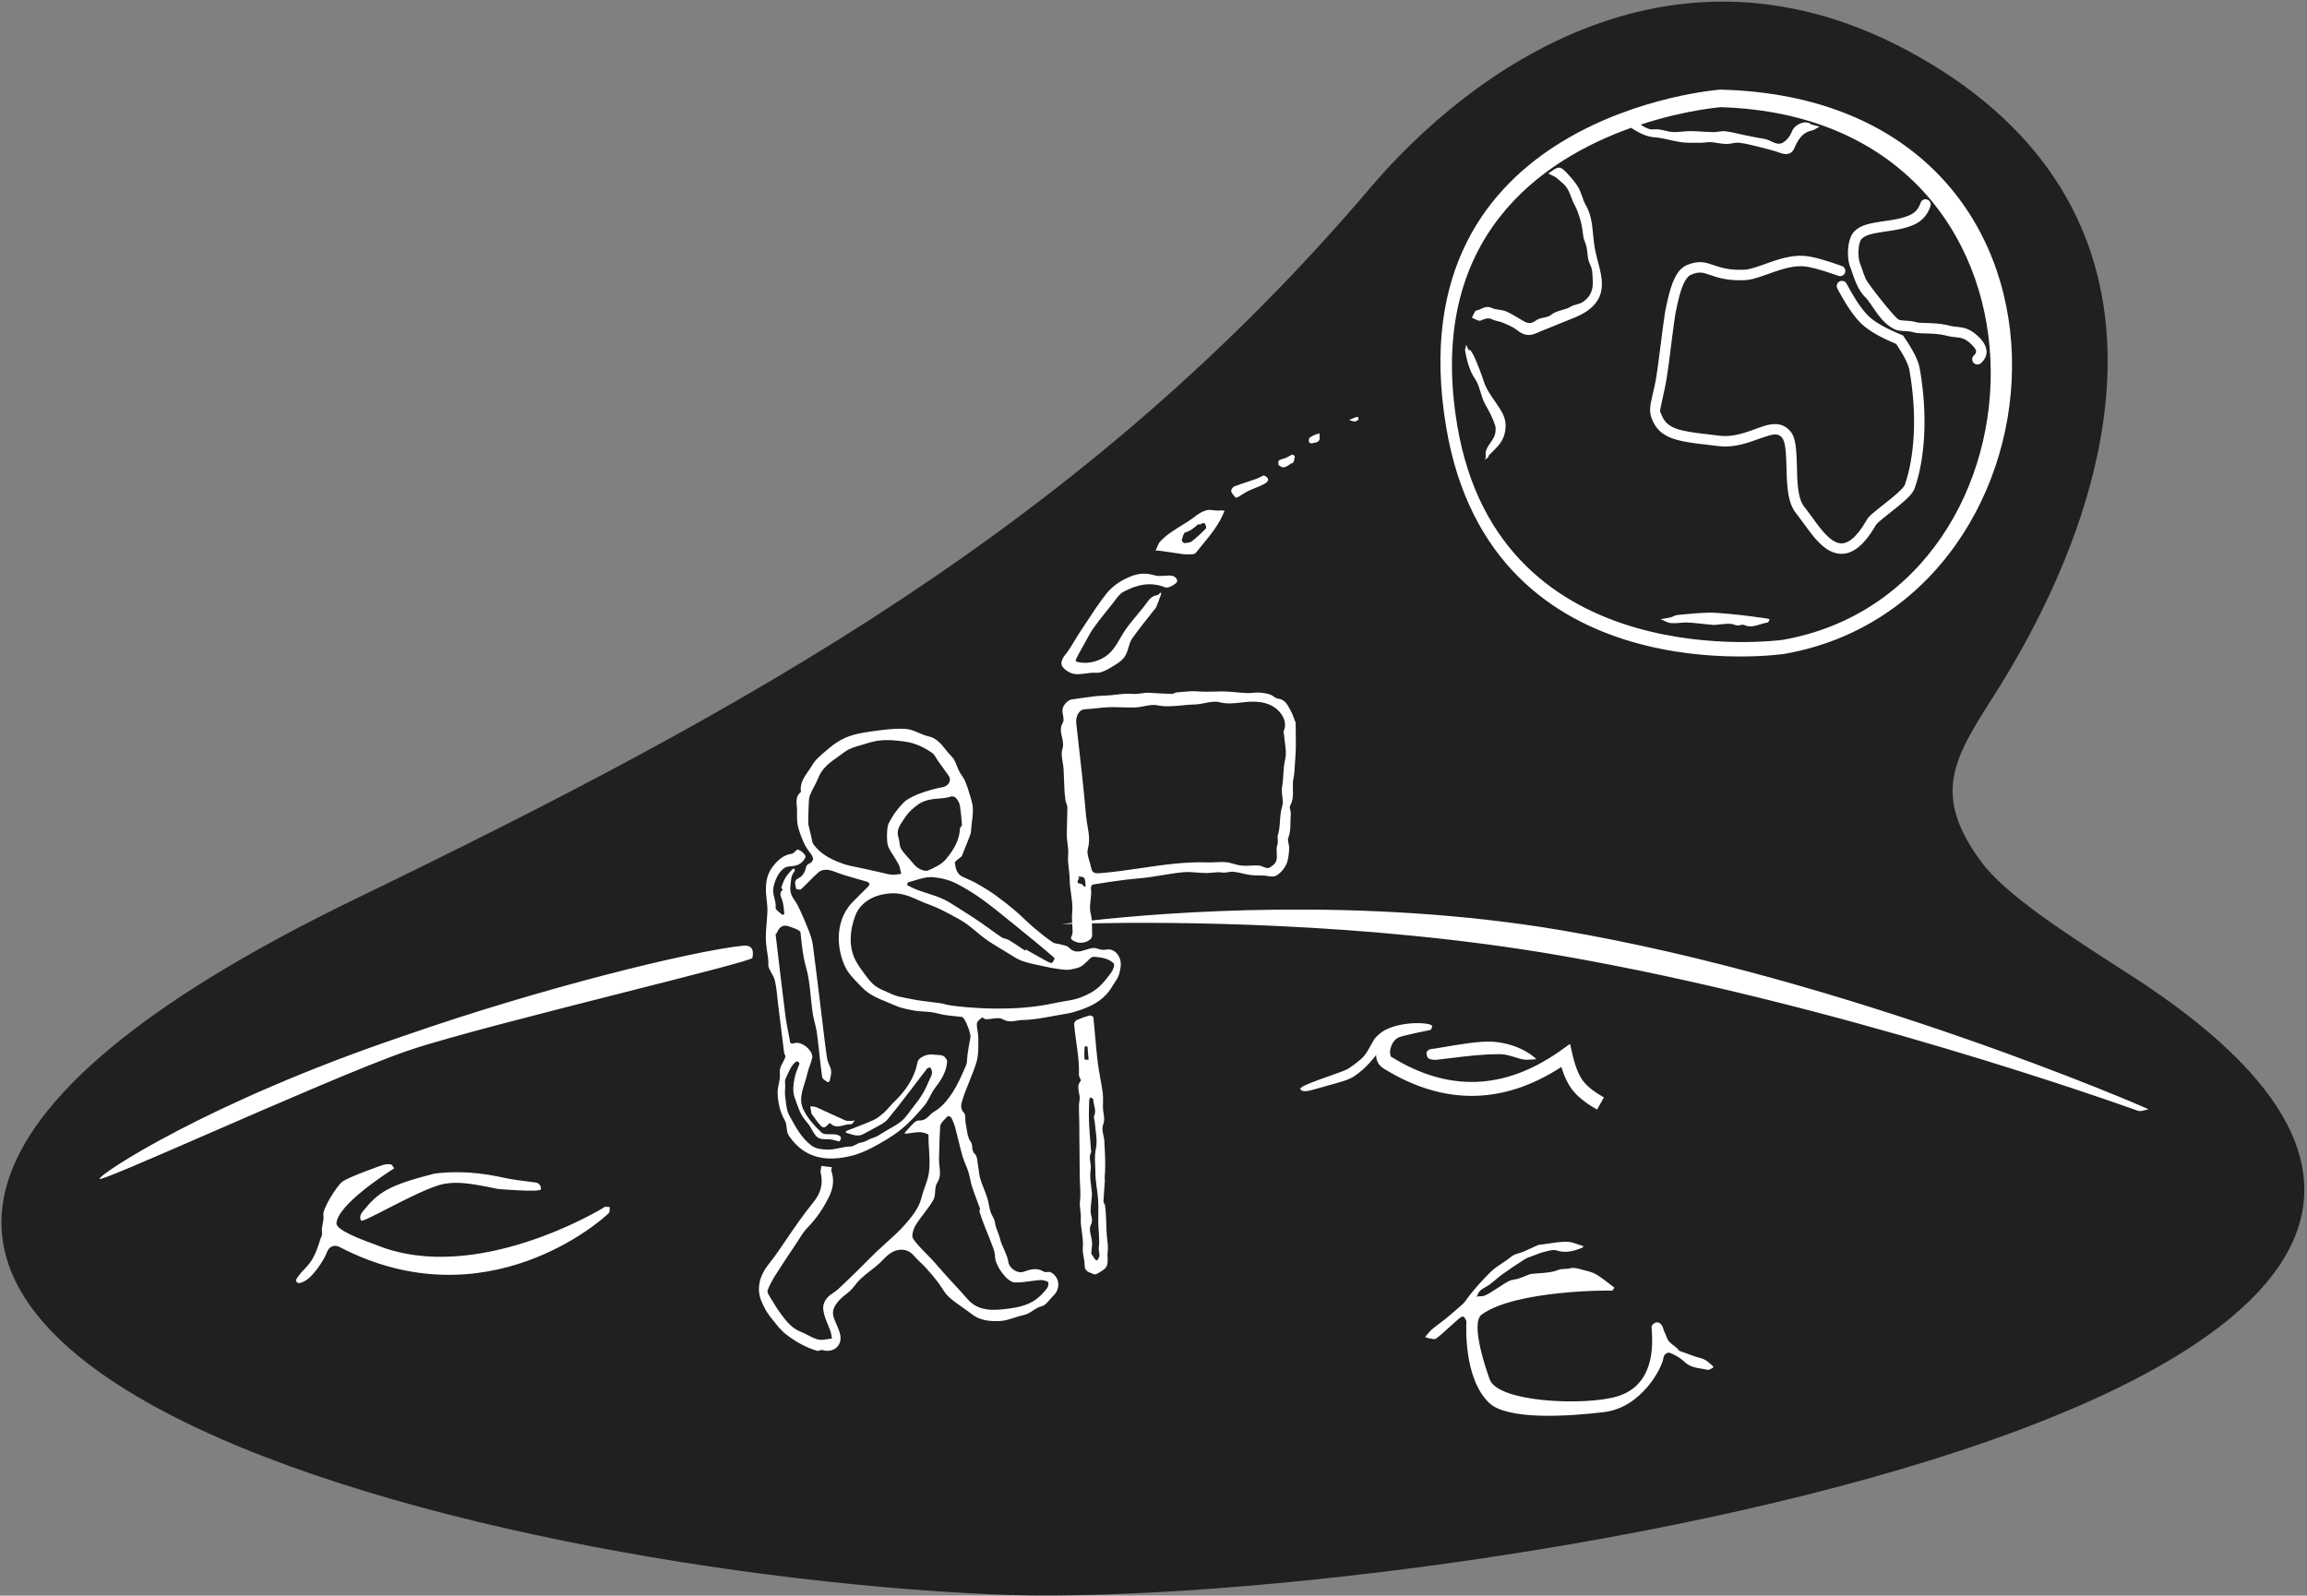 <?xml version="1.0" encoding="UTF-8"?> <svg xmlns="http://www.w3.org/2000/svg" width="662" height="458" viewBox="0 0 662 458" fill="none"><rect x="0" y="0" width="662" height="458" fill="#808080" stroke="none"/> <path d="M554.047 18.305C481.337 -25.685 420.67 21.591 393.348 53.742C310.483 151.25 213.379 203.99 101.987 258.015C-149.013 379.759 124.625 450.356 284.511 457.627C403.824 463.053 799.623 400.857 611.193 279.796H611.192C592.609 267.857 575.426 256.817 568.367 247.169C554.237 227.855 560.806 217.53 571.933 200.041C610.915 138.769 626.54 62.161 554.047 18.305Z" fill="#202020"></path> <path fill-rule="evenodd" clip-rule="evenodd" d="M310.25 294.192L313.077 294.029L317.101 361.131L315.41 363.895L312.074 362.161L310.25 294.192Z" fill="#202020"></path> <path d="M511.321 183.249C554.218 177.982 584.723 138.938 579.456 96.041C574.188 53.144 535.144 22.639 492.247 27.907C449.35 33.174 418.845 72.218 424.113 115.115C429.38 158.012 468.424 188.517 511.321 183.249Z" fill="#202020"></path> <path fill-rule="evenodd" clip-rule="evenodd" d="M307.75 206.231C307.75 206.231 307.03 201.796 312.309 200.881C317.583 199.967 361.544 199.626 361.544 199.626C361.544 199.626 371.037 199.824 370.784 210.495C370.526 221.167 367.861 246.014 367.861 246.014C367.861 246.014 369.03 250.064 362.122 249.799C355.214 249.534 334.463 246.775 313.458 252.723C313.458 252.723 309.973 253.572 311.922 268.596L309.939 268.477C309.939 268.477 305.725 210.762 307.75 206.231Z" fill="#202020"></path> <path fill-rule="evenodd" clip-rule="evenodd" d="M335.211 166.858C335.575 166.359 335.211 166.858 335.211 166.858C333.734 168.89 332.488 170.69 331.699 171.975C327.938 178.116 322.629 184.15 320.72 188.5C320.72 188.5 310.662 194.663 305.774 190.139C305.774 190.139 313.986 176.102 321.045 169.415C321.045 169.415 328.13 164.776 335.211 166.858ZM342.432 157.283L334.273 155.962C334.273 155.962 341.651 150.003 345.847 147.574L349.637 148.118C349.637 148.118 346.301 152.288 342.432 157.283C342.336 157.415 342.432 157.283 342.432 157.283Z" fill="#202020"></path> <path fill-rule="evenodd" clip-rule="evenodd" d="M237.85 386.864C237.85 386.864 223.615 385.493 218.371 370.052C218.371 370.052 220.336 365.17 228.939 353.37C228.939 353.37 240.471 343.794 236.845 331.306C236.845 331.306 222.753 329.443 224.773 308.132L227.032 302.455C227.032 302.455 220.979 279.813 222.035 265.837C222.035 265.837 217.373 248.748 227.743 246.207C227.743 246.207 232.091 245.015 232.367 243.221C232.367 243.221 223.681 226.064 241.588 215.03C259.492 204.002 276.094 217.177 277.46 233.224C277.46 233.224 277.159 244.359 271.065 250.073C271.065 250.073 286.549 257.302 296.007 268.145C296.007 268.145 306.096 276.328 309.839 274.28C309.839 274.28 321.804 272.544 320.685 276.939C319.568 281.328 319.156 287.475 301.7 290.543C301.7 290.543 284.449 290.452 280.006 290.872L276.759 290.166C276.759 290.166 281.589 297.824 278.372 306.087C275.154 314.345 272.452 317.399 273.085 318.848L287.619 360.89C287.619 360.89 287.849 368.263 295.854 365.983C303.858 363.7 302.305 368.948 300.825 370.343C299.346 371.742 287.31 384.893 274.222 371.612C261.134 358.326 259.104 355.515 259.104 355.515L238.475 374.088C238.475 374.088 236.93 376.007 238.695 379.818C238.695 379.818 241.856 385.392 237.85 386.864Z" fill="#202020"></path> <path fill-rule="evenodd" clip-rule="evenodd" d="M414.987 122.621C399.867 32.742 493.43 25.718 493.633 25.723C606.715 28.515 597.58 172.658 512.055 187.685C511.996 187.695 428.035 200.179 414.987 122.621ZM418.165 122.122C409.058 67.986 442.737 45.704 468.075 36.689C468.175 36.771 468.302 36.856 468.448 36.946C470.414 38.151 472.349 39.245 474.813 39.413C476.259 39.511 477.686 39.837 479.114 40.164C480.216 40.416 481.319 40.668 482.432 40.816C483.905 41.012 485.41 40.995 486.911 40.979C487.344 40.974 487.777 40.969 488.209 40.969C488.607 40.97 489.007 40.923 489.407 40.877C489.91 40.818 490.412 40.759 490.91 40.795C491.567 40.842 492.221 40.945 492.875 41.048C493.685 41.176 494.494 41.303 495.306 41.324C495.883 41.338 496.468 41.237 497.05 41.136C497.746 41.016 498.439 40.896 499.112 40.976C500.88 41.186 502.626 41.628 504.365 42.069C504.611 42.131 504.856 42.193 505.102 42.255L505.493 42.353C507.335 42.815 509.188 43.279 510.966 43.932C512.673 44.56 514.152 44.214 514.83 42.668C515.862 40.315 516.979 38.103 519.846 37.48C520.401 37.36 520.918 37.053 521.434 36.748C521.669 36.608 521.904 36.469 522.142 36.348L521.834 36.268C521.08 36.074 520.326 35.879 519.575 35.676C519.561 35.673 519.559 35.637 519.557 35.597C519.555 35.552 519.552 35.502 519.531 35.491C517.647 34.44 514.907 35.826 514.166 37.805C513.711 39.023 512.7 40.3 511.587 40.943C510.448 41.599 509.359 41.092 508.208 40.556C507.732 40.334 507.246 40.108 506.742 39.957C504.617 39.596 502.694 39.217 500.778 38.822C500.175 38.697 499.575 38.559 498.975 38.421C497.696 38.127 496.418 37.833 495.121 37.676C494.472 37.597 493.805 37.69 493.136 37.783C492.614 37.856 492.09 37.93 491.57 37.922C490.546 37.906 489.522 37.843 488.498 37.78C487.362 37.71 486.225 37.641 485.089 37.635C484.336 37.631 483.574 37.703 482.814 37.775C481.58 37.892 480.351 38.009 479.176 37.797C478.746 37.72 478.327 37.621 477.909 37.523C476.815 37.265 475.732 37.011 474.505 37.143C473.419 37.261 472.063 36.67 471.128 35.986C471.008 35.898 470.893 35.824 470.783 35.764C483.656 31.547 493.755 30.76 493.819 30.762C596.148 33.978 591.812 169.557 511.561 183.657C511.505 183.667 430.407 194.897 418.165 122.122ZM219.27 375.158L219.385 375.395C220.094 376.858 221.156 378.151 222.25 379.482C222.677 380.002 223.108 380.527 223.525 381.07C223.779 381.313 224.012 381.553 224.237 381.785L224.238 381.786L224.24 381.788L224.242 381.79L224.243 381.791V381.792H224.244C224.651 382.213 225.032 382.606 225.462 382.933C228.203 385.019 231.133 386.781 234.476 387.722C234.7 387.786 234.968 387.699 235.234 387.613C235.502 387.526 235.77 387.44 235.991 387.506C239 388.417 241.635 386.451 241.134 383.319C240.962 382.242 240.507 381.214 240.05 380.18C239.731 379.459 239.411 378.735 239.185 377.992C238.951 377.22 238.967 376.193 239.291 375.469C240.14 373.572 241.699 372.288 243.354 371.022C244.135 370.425 244.765 369.636 245.397 368.843H245.398V368.842L245.399 368.841C245.891 368.224 246.385 367.605 246.953 367.073C247.856 366.231 248.832 365.468 249.808 364.705C250.522 364.147 251.236 363.589 251.922 362.999C252.394 362.591 252.83 362.149 253.265 361.707C254.29 360.666 255.314 359.626 256.807 359.051C258.696 358.327 260.808 358.693 262.191 360.366C262.784 361.083 263.462 361.727 264.142 362.372C264.657 362.861 265.172 363.351 265.651 363.873C266.812 365.136 267.921 366.454 268.972 367.81C269.394 368.353 269.775 368.936 270.156 369.519C270.816 370.529 271.474 371.537 272.338 372.324C273.516 373.396 274.832 374.315 276.149 375.235C277.044 375.86 277.94 376.486 278.794 377.16C281.199 379.058 284.027 379.286 286.847 379.182C288.294 379.124 289.71 378.665 291.092 378.216C291.959 377.935 292.813 377.658 293.654 377.487C294.765 377.262 295.604 376.71 296.428 376.167C297.196 375.662 297.95 375.165 298.899 374.95C299.786 374.749 300.523 373.885 301.26 373.022C301.59 372.636 301.919 372.25 302.262 371.923C304.426 369.86 304.101 366.565 301.514 365.186C301.25 365.046 300.888 365.077 300.53 365.108C300.158 365.14 299.788 365.172 299.535 365.012C297.519 363.737 295.606 364.377 293.654 365.058C291.927 365.658 289.529 363.96 289.332 362.154C289.253 361.418 288.965 360.7 288.682 359.993L288.681 359.991C288.608 359.809 288.536 359.627 288.467 359.446C288.297 358.997 288.099 358.556 287.901 358.115C287.546 357.324 287.192 356.536 287.006 355.71C286.844 354.985 286.578 354.299 286.313 353.613C285.964 352.713 285.615 351.812 285.498 350.821C285.428 350.227 285.126 349.666 284.821 349.1C284.597 348.685 284.371 348.266 284.235 347.828C284.038 347.196 283.911 346.544 283.783 345.892C283.65 345.214 283.517 344.536 283.307 343.881C283.024 342.998 282.687 342.132 282.351 341.266H282.35V341.265V341.264L282.349 341.263V341.262V341.261H282.348V341.26V341.259C281.967 340.28 281.587 339.303 281.285 338.301C281.061 337.557 280.964 336.777 280.868 335.994C280.805 335.486 280.742 334.977 280.644 334.477C280.587 334.183 280.546 333.862 280.505 333.538C280.39 332.625 280.271 331.685 279.749 331.223C279.108 330.657 279.05 329.993 278.992 329.316C278.943 328.753 278.894 328.18 278.506 327.648C277.763 326.629 277.554 325.213 277.346 323.808L277.345 323.807C277.268 323.282 277.19 322.758 277.085 322.256C277.012 321.909 277.006 321.51 276.999 321.117C276.989 320.448 276.979 319.798 276.64 319.459C275.395 318.221 275.848 316.784 276.183 315.721C276.202 315.659 276.221 315.599 276.239 315.54C276.784 313.783 277.478 312.072 278.173 310.361V310.36C278.917 308.527 279.661 306.693 280.22 304.804C280.741 303.046 280.738 301.113 280.735 299.215C280.735 298.834 280.734 298.455 280.738 298.08C280.744 297.402 280.636 296.721 280.527 296.042V296.041V296.04V296.039C280.406 295.28 280.285 294.523 280.324 293.772C280.352 293.241 281.012 292.706 281.571 292.253C281.655 292.185 281.737 292.118 281.814 292.054C281.871 292.007 282.024 292.111 282.208 292.237C282.422 292.382 282.679 292.557 282.875 292.558C283.434 292.561 284.035 292.481 284.631 292.402C285.793 292.248 286.939 292.096 287.736 292.56C289.165 293.392 290.53 293.171 291.833 292.96C292.372 292.873 292.9 292.787 293.417 292.779C296.319 292.732 299.213 292.194 302.107 291.656L302.108 291.655H302.109H302.11H302.111H302.112L302.113 291.654H302.114H302.115H302.116H302.117C303.251 291.443 304.385 291.232 305.519 291.051C306.27 290.932 307.026 290.808 307.754 290.597C311.377 289.547 314.904 288.238 317.521 285.38C318.33 284.498 318.972 283.463 319.613 282.429C319.882 281.995 320.151 281.562 320.432 281.141C321.179 280.019 321.364 278.822 321.573 277.454C321.961 274.924 320.056 272.042 317.433 272.564C316.355 272.779 315.577 272.528 314.652 272.216C314.099 272.029 313.394 272.112 312.8 272.253C312.389 272.351 311.979 272.483 311.57 272.614C309.91 273.147 308.269 273.673 306.671 271.933C306.337 271.57 305.748 271.423 305.182 271.282C305.016 271.241 304.852 271.2 304.697 271.154C304.376 271.059 304.033 271.003 303.691 270.947C303.081 270.848 302.475 270.749 302.013 270.433C300.114 269.136 298.315 267.678 296.564 266.181C295.67 265.416 294.812 264.608 293.954 263.8L293.953 263.799H293.952V263.798H293.951V263.797H293.95L293.949 263.796C293.062 262.961 292.175 262.125 291.248 261.338C289.419 259.784 287.52 258.303 285.57 256.904C283.969 255.755 282.284 254.71 280.569 253.738C279.321 253.032 278 252.451 276.684 251.872L276.308 251.706C274.565 250.937 274.221 249.248 273.998 247.723C273.946 247.365 274.537 246.914 275.129 246.462C275.402 246.254 275.674 246.046 275.885 245.847C275.934 245.8 275.986 245.745 276.01 245.684C276.221 245.159 276.433 244.635 276.644 244.111C277.269 242.565 277.894 241.019 278.474 239.456C278.625 239.051 278.648 238.596 278.671 238.144V238.143C278.679 237.976 278.688 237.81 278.703 237.646C278.755 237.069 278.827 236.489 278.899 235.909C279.087 234.39 279.276 232.869 279.11 231.389C279.028 230.661 278.759 229.696 278.511 228.859C278.041 227.272 277.556 225.68 276.918 224.157C276.69 223.61 276.349 223.112 276.008 222.612C275.749 222.232 275.488 221.851 275.276 221.447C275.017 220.953 274.807 220.412 274.598 219.872C274.209 218.866 273.821 217.867 273.117 217.191C272.477 216.577 271.918 215.871 271.357 215.164V215.163H271.356V215.162C270.051 213.516 268.74 211.861 266.387 211.335C265.439 211.122 264.515 210.729 263.597 210.339C262.37 209.817 261.152 209.299 259.897 209.221C256.656 209.021 253.346 209.482 250.103 209.935C247.549 210.293 244.903 210.729 242.58 211.764C240.906 212.51 239.254 213.585 237.724 214.906C237.446 215.147 237.162 215.387 236.876 215.628C235.413 216.861 233.918 218.122 233.049 219.645C232.714 220.232 232.315 220.804 231.912 221.381C230.695 223.123 229.446 224.912 229.839 227.313C228.365 228.41 228.511 229.966 228.646 231.409C228.688 231.86 228.729 232.301 228.719 232.712L228.718 232.76C228.677 234.47 228.634 236.302 229.262 238.238C230.032 240.61 230.834 242.726 232.358 244.657C233.26 245.799 234.041 247.035 232.045 247.977C231.766 248.109 231.438 248.404 231.373 248.68C231.044 250.089 230.524 251.393 229.157 252.048C227.901 252.65 228.112 253.556 228.318 254.444C228.371 254.672 228.424 254.898 228.452 255.118C228.466 255.235 229.609 255.478 229.852 255.255C230.592 254.573 231.301 253.855 232.009 253.137H232.01V253.136H232.011V253.135H232.012V253.134C232.984 252.15 233.955 251.166 235.007 250.277C235.642 249.74 236.852 249.527 237.704 249.684C238.628 249.853 239.519 250.195 240.411 250.538C240.954 250.746 241.498 250.955 242.05 251.125C243.473 251.564 244.905 251.971 246.338 252.378C247.087 252.59 247.836 252.803 248.583 253.02C249.559 253.304 249.792 253.804 249.011 254.581C248.607 254.983 248.201 255.385 247.795 255.786H247.794V255.787H247.793V255.788H247.792V255.789H247.791V255.79H247.79V255.791H247.789L247.788 255.792V255.793H247.787C246.738 256.83 245.689 257.866 244.662 258.925C241.809 261.866 240.651 265.604 240.686 269.495C240.71 272.184 241.363 275.065 242.52 277.485C243.434 279.397 245.023 281.021 246.572 282.603L246.575 282.606C246.852 282.889 247.127 283.17 247.397 283.452C249.413 285.554 252.048 286.623 254.668 287.687C255.417 287.991 256.166 288.294 256.898 288.621C258.592 289.378 260.493 289.738 262.338 290.071C263.245 290.235 264.17 290.291 265.097 290.346C265.838 290.39 266.578 290.434 267.311 290.534C267.98 290.625 268.639 290.786 269.299 290.948H269.3C269.914 291.098 270.528 291.249 271.151 291.342C272.273 291.511 273.403 291.623 274.533 291.735H274.534H274.535H274.536H274.537L274.538 291.736C275.099 291.791 275.661 291.847 276.221 291.909L276.223 291.91C276.224 291.911 276.225 291.911 276.226 291.912L276.228 291.914L276.229 291.916L276.23 291.918C276.234 291.924 276.237 291.933 276.24 291.944L276.242 291.953L276.244 291.962L276.246 291.977H276.247C276.255 292.019 276.265 292.067 276.288 292.081C277.09 292.572 278.657 296.812 278.477 297.691C278.151 299.287 277.906 300.901 277.661 302.513L277.612 302.841C277.559 303.189 277.543 303.551 277.526 303.912C277.497 304.562 277.468 305.208 277.225 305.764L277.171 305.888L276.994 306.294C275.928 308.735 274.852 311.2 273.43 313.43C272.016 315.649 270.308 317.785 267.963 319.146C267.505 319.412 267.128 319.782 266.749 320.154C265.969 320.92 265.176 321.699 263.629 321.62C262.798 321.577 261.911 322.585 261.027 323.589C260.637 324.032 260.248 324.474 259.865 324.825C259.771 324.909 259.708 325.027 259.644 325.146L259.628 325.176L259.606 325.216L259.589 325.246C259.578 325.265 259.568 325.283 259.556 325.301C259.618 325.311 259.68 325.326 259.741 325.341C259.87 325.373 259.999 325.405 260.123 325.39C260.549 325.343 260.975 325.278 261.402 325.214H261.403C262.279 325.082 263.153 324.95 264.024 324.969C264.87 324.986 266.442 325.498 266.436 325.765C266.407 327.163 266.496 328.552 266.585 329.945C266.728 332.178 266.872 334.419 266.528 336.715C266.311 338.16 265.834 339.493 265.359 340.818C265 341.822 264.641 342.822 264.399 343.864C263.761 346.607 261.7 349.199 259.758 351.417C258.096 353.318 256.205 355.017 254.314 356.715C253.37 357.563 252.426 358.411 251.51 359.284C250.423 360.325 249.363 361.393 248.304 362.462C247.687 363.084 247.071 363.705 246.449 364.321L246.263 364.505C245.311 365.444 244.358 366.385 243.376 367.296C242.977 367.665 242.587 368.05 242.197 368.436C241.176 369.444 240.153 370.454 238.964 371.194C237.054 372.379 235.994 374.069 236.25 376.022C236.437 377.45 237 378.826 237.565 380.206C237.847 380.895 238.129 381.585 238.365 382.283C238.506 382.7 238.567 383.145 238.628 383.59C238.655 383.794 238.683 383.998 238.719 384.199C238.306 384.237 237.885 384.308 237.464 384.379C236.514 384.539 235.564 384.7 234.712 384.478C233.69 384.214 232.734 383.714 231.774 383.212C231.102 382.86 230.428 382.507 229.728 382.234C227.21 381.251 225.645 379.25 224.132 377.214C223.049 375.755 222.104 374.189 221.165 372.632L221.037 372.42C221.004 372.365 220.969 372.308 220.933 372.25C220.562 371.643 220.088 370.867 220.26 370.397C220.826 368.86 221.637 367.389 222.518 365.996C224.265 363.232 226.083 360.512 227.901 357.792L228.529 356.853C228.789 356.463 229.041 356.065 229.293 355.666C230.023 354.51 230.756 353.351 231.695 352.399C234.266 349.794 236.224 346.856 237.854 343.592C239.122 341.047 239.443 338.606 238.527 335.95C238.469 335.782 238.558 335.564 238.647 335.345L238.648 335.343C238.666 335.3 238.684 335.256 238.7 335.213L238.707 335.195L238.72 335.16C238.724 335.149 238.728 335.137 238.732 335.126C238.742 335.098 238.751 335.07 238.758 335.042C238.261 334.98 237.764 334.916 237.267 334.852L237.245 334.849C236.914 334.807 236.583 334.764 236.252 334.722C236.065 334.699 235.879 334.675 235.693 334.652C235.67 334.859 235.629 335.072 235.588 335.284C235.499 335.745 235.41 336.207 235.506 336.626C236.261 339.902 235.507 342.513 233.289 345.232C230.446 348.719 227.902 352.454 225.36 356.187L225.358 356.189C224.512 357.43 223.667 358.671 222.811 359.902C222.356 360.557 221.868 361.182 221.381 361.804C219.714 363.938 218.066 366.047 217.802 369.269C217.599 371.727 218.419 373.411 219.27 375.158ZM302.617 287.925H302.615C301.789 288.09 300.959 288.256 300.123 288.408C287.508 290.704 272.652 288.71 271.579 288.364C270.408 287.986 269.16 287.844 267.913 287.703H267.912C267.417 287.646 266.922 287.59 266.431 287.519C266.007 287.458 265.582 287.406 265.156 287.355C264.49 287.274 263.824 287.193 263.165 287.075C261.39 286.758 259.621 286.405 257.86 286.021C257.229 285.883 256.605 285.656 256.016 285.387C255.586 285.19 255.146 285.004 254.707 284.818H254.706L254.705 284.817H254.704H254.703L254.702 284.816H254.701L254.7 284.815C253.472 284.295 252.241 283.774 251.183 283.015C250.131 282.261 249.303 281.17 248.492 280.101L248.49 280.099L248.315 279.868L248.192 279.707C248.143 279.644 248.095 279.58 248.046 279.517C247.157 278.369 246.326 277.146 245.625 275.886C242.679 270.588 244.772 264.216 245.724 262.135C246.928 259.502 249.565 257.813 251.8 257.119C253.717 256.524 256.296 256.125 258.771 256.653C260.475 257.016 262.002 257.695 263.521 258.371H263.522C264.424 258.772 265.324 259.172 266.257 259.504C269.39 260.62 272.268 262.212 275.121 263.791L275.457 263.976C277.104 264.887 278.573 266.111 280.045 267.338C280.949 268.092 281.855 268.847 282.804 269.531C284.276 270.591 285.838 271.526 287.399 272.461C287.768 272.682 288.137 272.903 288.505 273.126C288.891 273.36 289.274 273.604 289.658 273.849H289.659C290.82 274.59 291.985 275.333 293.249 275.794C294.852 276.38 296.542 276.731 298.229 277.083H298.23H298.231C298.772 277.196 299.313 277.308 299.851 277.429C301.154 277.72 302.468 277.986 303.792 278.144C303.939 278.162 304.087 278.181 304.236 278.2H304.237H304.238C305.275 278.331 306.346 278.466 307.329 278.263C310.192 277.672 310.313 277.554 312.497 275.427C312.613 275.313 312.736 275.194 312.865 275.068C313.129 274.811 313.594 274.591 313.943 274.621C315.987 274.792 318.095 275.044 319.591 276.545C319.915 276.871 319.425 278.415 318.909 279.095C318.813 279.222 318.717 279.349 318.622 279.476C317.087 281.511 315.586 283.502 313.162 284.864C311.058 286.046 309.025 286.823 306.706 287.174C305.334 287.382 303.979 287.652 302.618 287.924L302.617 287.925ZM232.943 240.866C232.905 240.66 232.867 240.454 232.819 240.257C232.601 239.375 232.397 238.489 232.192 237.604L232.191 237.602C232.107 237.237 232.023 236.873 231.937 236.509C231.934 234.612 231.953 233.125 232.036 231.642C232.051 231.376 232.058 231.106 232.065 230.835C232.087 229.964 232.109 229.083 232.399 228.308C232.729 227.425 233.175 226.585 233.622 225.745C234.05 224.939 234.478 224.133 234.804 223.288C235.915 220.411 238.253 218.768 240.559 217.149C241.178 216.714 241.795 216.281 242.384 215.826C243.649 214.851 245.316 214.376 246.962 213.908C247.491 213.757 248.017 213.607 248.527 213.442C249.872 213.006 251.278 212.666 252.682 212.521C254.927 212.289 257.151 212.54 259.413 212.821C262.49 213.202 265.077 214.444 267.512 216.128C268.011 216.474 268.346 217.052 268.683 217.632C268.847 217.915 269.011 218.199 269.195 218.456C269.576 218.988 269.961 219.516 270.346 220.045V220.046L270.347 220.047L270.348 220.048V220.049H270.349V220.05H270.35V220.051C270.994 220.936 271.639 221.821 272.263 222.721C273.134 223.978 272.143 225.634 270.6 225.907C269.52 226.098 261.566 227.765 258.975 230.666C256.766 233.139 256.267 234.046 255.463 235.509C255.324 235.761 255.176 236.031 255.008 236.328C254.414 237.379 254.352 241.878 254.885 243.01C255.35 244.001 255.937 244.935 256.524 245.869C256.992 246.615 257.461 247.361 257.869 248.138C258.161 248.694 258.294 249.334 258.426 249.973C258.486 250.263 258.546 250.553 258.62 250.835C258.335 250.862 258.05 250.901 257.764 250.939C257.115 251.026 256.466 251.114 255.828 251.064C255.119 251.008 254.419 250.828 253.719 250.648C253.407 250.568 253.094 250.488 252.781 250.419L251.545 250.146L250.692 249.957L248.73 249.525L246.709 249.079C246.273 248.983 245.833 248.898 245.394 248.814C244.425 248.627 243.456 248.44 242.527 248.131C239.027 246.966 235.7 245.447 233.435 242.353C233.142 241.952 233.042 241.407 232.943 240.866ZM280.299 344.439C280.607 345.261 280.916 346.082 281.208 346.908C281.255 347.044 281.183 347.221 281.11 347.397C281.077 347.479 281.043 347.561 281.021 347.639C281.486 349.158 281.886 350.272 282.317 351.374C282.623 352.155 282.935 352.935 283.247 353.714L283.248 353.716C283.845 355.206 284.443 356.698 284.995 358.204C285.302 359.042 285.513 359.962 285.536 360.848C285.598 363.233 288.946 368.013 291.161 368.1C292.667 368.159 294.182 367.951 295.7 367.742C296.64 367.612 297.582 367.483 298.523 367.417C299.262 367.363 300.103 367.61 300.745 367.982C300.947 368.099 300.844 369.208 300.547 369.624C299.852 370.597 299.028 371.511 298.124 372.294C294.923 375.072 290.934 375.524 286.948 375.876C283.424 376.187 280.125 375.775 277.602 372.841C276.418 371.464 275.181 370.13 273.944 368.797H273.943C273.179 367.974 272.415 367.15 271.663 366.316C271.033 365.616 270.416 364.904 269.8 364.193L269.799 364.192C269.044 363.322 268.289 362.451 267.51 361.602C266.923 360.962 266.307 360.343 265.69 359.725C264.363 358.393 263.037 357.062 262.009 355.531C261.473 354.734 262.108 352.73 262.78 351.626C263.497 350.45 264.336 349.347 265.174 348.245C266.132 346.986 267.089 345.729 267.861 344.365C268.232 343.707 268.286 342.861 268.339 342.02C268.394 341.136 268.45 340.258 268.874 339.612C269.954 337.971 269.768 336.313 269.585 334.685C269.506 333.982 269.428 333.284 269.452 332.595C269.488 331.595 269.512 330.591 269.536 329.586C269.586 327.481 269.637 325.371 269.795 323.281C269.853 322.514 270.576 321.783 271.271 321.079C271.503 320.844 271.732 320.612 271.933 320.383C272.023 320.28 272.854 320.545 272.992 320.816C273.454 321.727 273.841 322.696 274.105 323.685C274.421 324.866 274.711 326.055 275 327.243V327.244H275.001V327.245V327.246V327.247V327.248H275.002V327.249V327.25V327.251C275.38 328.803 275.758 330.355 276.195 331.888C276.423 332.686 276.746 333.457 277.07 334.228C277.354 334.905 277.638 335.582 277.858 336.279C278.077 336.974 278.229 337.691 278.381 338.407C278.539 339.154 278.698 339.902 278.932 340.625C279.349 341.908 279.824 343.174 280.299 344.439ZM266.339 249.843C265.597 250.165 264.258 249.696 263.466 249.171C262.764 248.704 262.198 248.031 261.632 247.358C261.389 247.068 261.145 246.778 260.89 246.504C260.661 246.237 260.434 245.984 260.216 245.741C259.507 244.95 258.879 244.25 258.476 243.438C258.231 242.945 258.161 242.371 258.089 241.793V241.792C258.032 241.33 257.975 240.865 257.828 240.436C257.146 238.449 258.091 237.04 259.067 235.585V235.584C259.21 235.371 259.354 235.157 259.493 234.941C260.615 233.191 262.089 231.814 263.768 230.7C264.73 230.061 265.946 229.694 267.099 229.476C267.841 229.335 268.604 229.275 269.366 229.216C270.465 229.129 271.56 229.043 272.582 228.715C273.723 228.348 274.159 228.857 274.622 229.432C275.053 229.968 275.368 230.695 275.472 231.377C275.746 233.181 275.908 235.005 276.035 236.826C276.045 236.969 275.905 237.118 275.762 237.27C275.622 237.419 275.479 237.571 275.473 237.723C275.336 241.256 273.533 244.125 271.409 246.644C270.171 248.111 268.166 249.051 266.339 249.843ZM294.24 272.729C294.206 272.775 294.173 272.822 294.145 272.857C293.974 272.742 293.806 272.629 293.64 272.518L293.178 272.206L293.171 272.202C291.87 271.324 290.694 270.53 289.475 269.808C289.167 269.626 288.808 269.526 288.449 269.426C288.058 269.318 287.669 269.21 287.349 268.996C286.267 268.271 285.213 267.505 284.158 266.74C283.265 266.092 282.372 265.443 281.462 264.82C279.601 263.543 277.7 262.321 275.786 261.124C275.385 260.873 274.987 260.617 274.588 260.36L274.586 260.359C273.226 259.482 271.862 258.604 270.4 257.954C269.014 257.338 267.562 256.874 266.109 256.409H266.108C265.229 256.128 264.351 255.847 263.486 255.532C262.528 255.183 261.611 254.719 260.698 254.258C260.561 254.188 260.424 254.119 260.286 254.05C260.264 254.039 260.453 253.285 260.634 253.24C261.286 253.079 261.944 252.877 262.602 252.676H262.603C264.3 252.156 266.005 251.634 267.649 251.779C269.973 251.983 272.363 252.518 274.69 253.731C278.528 255.732 281.996 258.135 285.337 260.793C289.011 263.714 292.645 266.686 296.279 269.657L297.607 270.742C299.216 272.057 300.789 273.416 302.36 274.776C302.503 274.9 302.634 275.246 302.563 275.368C302.328 275.772 301.921 276.47 301.718 276.426C301.049 276.279 300.416 275.927 299.8 275.586L299.689 275.524C298.762 275.011 297.84 274.489 296.918 273.967C296.077 273.491 295.236 273.015 294.391 272.546C294.379 272.539 294.31 272.634 294.24 272.729ZM616.52 318.407C616.201 318.459 615.869 318.548 615.536 318.638C614.803 318.834 614.07 319.031 613.48 318.827C613.449 318.817 613.374 318.79 613.254 318.747L613.144 318.708C607.211 316.591 527.253 288.055 447.564 274.242C391.572 264.536 334.545 264.592 313.338 265.027C313.361 265.594 313.366 266.165 313.37 266.735V266.737V266.739C313.375 267.324 313.38 267.908 313.405 268.487C313.459 269.782 311.136 270.959 309.248 270.513C308.556 270.349 307.748 270.004 307.359 269.473C307.236 269.306 307.372 268.981 307.522 268.622C307.647 268.322 307.783 267.997 307.784 267.723C307.787 266.98 307.739 266.233 307.692 265.487L307.672 265.172C306.102 265.222 305.128 265.261 304.817 265.274H304.81L304.722 265.278C304.683 265.279 305.702 265.125 307.654 264.874C307.598 263.916 307.564 262.961 307.662 262.018C307.853 260.169 307.596 258.367 307.34 256.573C307.15 255.243 306.961 253.918 306.957 252.582C306.953 251.544 306.831 250.513 306.709 249.489C306.548 248.132 306.389 246.787 306.509 245.454C306.612 244.304 306.469 243.203 306.328 242.109V242.108C306.218 241.254 306.108 240.405 306.116 239.541C306.127 238.34 306.161 237.14 306.195 235.94V235.939C306.235 234.502 306.276 233.065 306.277 231.628C306.277 231.292 306.145 230.959 306.012 230.624C305.907 230.358 305.801 230.09 305.759 229.817C305.453 227.802 305.387 225.765 305.32 223.731C305.286 222.692 305.252 221.653 305.187 220.619C305.147 220.004 305.037 219.372 304.928 218.74C304.702 217.444 304.477 216.148 304.86 214.999C305.248 213.839 304.993 212.711 304.74 211.587C304.43 210.216 304.123 208.852 304.98 207.442C305.319 206.886 305.171 206.035 305.022 205.181V205.18V205.179V205.178V205.177H305.021V205.176V205.175V205.174C304.951 204.77 304.88 204.365 304.861 203.99C304.796 202.664 306.274 200.914 307.614 200.745C308.522 200.631 309.429 200.498 310.336 200.365C312.553 200.041 314.772 199.716 316.996 199.662C318.073 199.636 319.149 199.512 320.219 199.389C321.809 199.206 323.387 199.024 324.94 199.166C325.845 199.249 326.696 199.131 327.535 199.015C328.287 198.911 329.03 198.808 329.796 198.851L330.159 198.872L330.461 198.889L331.113 198.927C332.834 199.028 334.556 199.129 336.279 199.176C336.52 199.183 336.762 199.071 337.005 198.959C337.225 198.857 337.446 198.755 337.671 198.738C338.161 198.701 338.652 198.655 339.144 198.608C340.682 198.464 342.224 198.319 343.74 198.45C345.376 198.592 346.991 198.548 348.609 198.503L348.611 198.502C349.191 198.486 349.77 198.47 350.352 198.463C351.862 198.443 353.373 198.581 354.886 198.718C355.869 198.807 356.853 198.897 357.838 198.943C358.386 198.969 358.939 198.915 359.491 198.861C360.052 198.806 360.613 198.752 361.17 198.78C362.271 198.837 363.394 199.016 364.445 199.343C364.805 199.455 365.138 199.688 365.467 199.919C365.867 200.199 366.261 200.475 366.688 200.523C368.629 200.744 369.369 202.129 370.109 203.512C370.174 203.634 370.239 203.757 370.306 203.878C370.786 204.759 371.14 205.708 371.532 206.759L371.644 207.057L371.687 207.172L371.733 207.294L371.793 207.454C371.796 208.39 371.809 209.313 371.823 210.224V210.225V210.226C371.859 212.685 371.894 215.065 371.702 217.426C371.652 218.043 371.618 218.666 371.584 219.289V219.29C371.506 220.726 371.428 222.162 371.151 223.519C370.951 224.504 370.979 225.508 371.007 226.512V226.513C371.051 228.107 371.095 229.699 370.225 231.206C370.03 231.543 370.142 232.035 370.259 232.548C370.347 232.935 370.437 233.334 370.401 233.688C370.324 234.43 370.316 235.177 370.307 235.923C370.29 237.444 370.273 238.968 369.681 240.469C369.485 240.964 369.621 241.574 369.761 242.199C369.867 242.677 369.976 243.164 369.94 243.616L369.923 243.837C369.807 245.319 369.684 246.887 369.069 248.181C368.464 249.455 367.339 250.724 366.112 251.379C365.49 251.712 364.621 251.578 363.75 251.444C363.347 251.382 362.944 251.32 362.564 251.304C362.136 251.286 361.706 251.281 361.277 251.276C360.424 251.267 359.572 251.257 358.734 251.142C358.001 251.041 357.276 250.875 356.551 250.708C355.706 250.514 354.862 250.32 354.006 250.23C353.484 250.175 352.944 250.259 352.406 250.342C351.826 250.432 351.248 250.522 350.694 250.438C349.752 250.294 348.84 250.385 347.932 250.475C347.373 250.531 346.815 250.587 346.253 250.587C345.346 250.588 344.435 250.516 343.525 250.444C342.219 250.341 340.915 250.239 339.627 250.351C337.578 250.53 335.543 250.868 333.507 251.206C332.246 251.416 330.985 251.625 329.719 251.797C328.513 251.961 327.301 252.075 326.088 252.188C324.984 252.292 323.88 252.396 322.781 252.537C319.698 252.933 316.622 253.388 313.556 253.898C313.319 253.938 312.985 254.639 313.038 254.979C313.21 256.086 313.08 257.18 312.95 258.28C312.795 259.577 312.64 260.882 312.98 262.226C313.143 262.87 313.236 263.532 313.29 264.204C334.275 261.877 390.708 257.321 447.738 266.97C530.681 281.005 616.137 318.048 616.52 318.407ZM367.294 235.654C367.191 237.12 367.088 238.578 366.615 239.985C366.62 240.29 366.633 240.569 366.645 240.827V240.829V240.83C366.677 241.524 366.703 242.064 366.53 242.531C366.26 243.257 366.311 244.055 366.362 244.851C366.446 246.15 366.528 247.444 365.216 248.413C365.159 248.455 365.101 248.499 365.042 248.544C364.624 248.859 364.143 249.223 363.733 249.184C363.316 249.144 362.909 248.977 362.503 248.811C362.078 248.637 361.653 248.463 361.218 248.436C360.451 248.387 359.678 248.422 358.905 248.457C358.018 248.497 357.132 248.536 356.258 248.451C355.513 248.378 354.78 248.172 354.048 247.966C353.303 247.756 352.558 247.547 351.8 247.477C350.833 247.389 349.856 247.437 348.878 247.486C348.116 247.523 347.354 247.56 346.597 247.534C340.104 247.306 333.729 248.242 327.355 249.179C323.534 249.741 319.714 250.302 315.868 250.613C314.537 250.721 313.415 250.785 313.11 249.104C313.001 248.5 312.814 247.877 312.627 247.255C312.242 245.975 311.86 244.702 312.164 243.617C312.805 241.329 312.433 239.192 312.063 237.065C311.908 236.171 311.753 235.28 311.673 234.38C310.924 225.9 309.961 217.438 308.99 208.98C308.983 208.918 308.976 208.857 308.969 208.796L308.947 208.612V208.611L308.946 208.61C308.78 207.227 308.625 205.945 309.502 204.668C310.007 203.934 310.494 203.623 311.408 203.577C312.482 203.523 313.554 203.407 314.625 203.291C315.839 203.159 317.053 203.027 318.27 202.986C319.491 202.945 320.714 202.986 321.938 203.027C323.225 203.07 324.513 203.113 325.796 203.06C326.62 203.027 327.459 202.863 328.292 202.701H328.293V202.7H328.294H328.295H328.296H328.297C329.593 202.447 330.876 202.197 332.072 202.439C334.492 202.927 336.846 202.695 339.195 202.464C340.413 202.344 341.629 202.224 342.853 202.205C343.803 202.19 344.78 201.994 345.749 201.8C347.206 201.508 348.643 201.22 349.936 201.558C352.065 202.114 354.094 201.88 356.094 201.649C356.887 201.558 357.676 201.467 358.464 201.426C361.787 201.254 364.765 201.842 366.887 204.031C368.12 205.302 369.427 207.496 368.359 209.839C368.266 210.044 368.33 210.317 368.396 210.595C368.433 210.752 368.47 210.91 368.48 211.058C368.527 211.762 368.623 212.48 368.719 213.197C368.939 214.844 369.16 216.491 368.781 217.986C368.417 219.421 368.335 220.859 368.254 222.292V222.293C368.186 223.496 368.117 224.695 367.883 225.887C367.719 226.72 367.835 227.62 367.951 228.514C368.081 229.524 368.211 230.526 367.933 231.411C367.495 232.807 367.394 234.234 367.294 235.654ZM309.426 251.752C309.365 251.703 309.303 251.655 309.256 251.614C310.026 251.597 310.905 251.647 311.14 252.062C311.397 252.514 311.438 253.089 311.479 253.663C311.496 253.907 311.513 254.151 311.547 254.386C311.49 254.393 311.426 254.41 311.362 254.426C311.222 254.461 311.082 254.497 311.011 254.442C310.912 254.365 310.833 254.24 310.757 254.119C310.659 253.963 310.566 253.815 310.439 253.787C308.959 253.453 308.91 253.366 309.679 251.985C309.692 251.961 309.559 251.856 309.427 251.752H309.426ZM484.852 388.795L484.853 388.796L484.859 388.798C485.028 388.86 485.196 388.922 485.364 388.984C485.494 389.032 485.624 389.079 485.754 389.126C485.93 389.19 486.105 389.253 486.281 389.316C486.638 389.443 487.008 389.542 487.377 389.641C487.986 389.804 488.592 389.966 489.133 390.254C489.804 390.608 490.393 391.123 490.979 391.635C491.163 391.797 491.347 391.958 491.533 392.113C491.619 392.187 491.613 392.573 491.555 392.599C491.414 392.662 491.266 392.74 491.117 392.82C490.708 393.038 490.286 393.263 489.943 393.182C489.377 393.044 488.801 392.948 488.224 392.851C486.51 392.566 484.796 392.28 483.376 390.903C482.224 389.783 480.713 388.922 479.216 388.322C478.542 388.054 477.449 388.704 477.32 389.793C476.99 392.537 471.099 403.988 460.338 405.309C449.576 406.63 432.508 407.592 427.339 402.7C420.076 395.826 420.719 380.918 420.78 379.483L420.784 379.404C420.8 378.917 420.377 378.357 420.025 377.947C419.917 377.822 419.285 377.98 419.035 378.184C418.27 378.814 417.531 379.476 416.792 380.138C416.493 380.407 416.193 380.676 415.891 380.943C415.55 381.243 415.212 381.55 414.874 381.856C413.957 382.688 413.039 383.521 412.042 384.242C411.737 384.464 411.175 384.353 410.651 384.25C410.495 384.219 410.342 384.189 410.2 384.169C409.904 384.123 409.617 384.016 409.33 383.909L409.268 383.886L409.214 383.866L409.173 383.851C409.148 383.842 409.124 383.833 409.099 383.825C409.065 383.813 409.031 383.801 408.997 383.789C408.977 383.782 408.958 383.776 408.938 383.77C409.134 383.545 409.323 383.313 409.512 383.08L409.513 383.079C409.932 382.562 410.352 382.045 410.847 381.616C411.516 381.038 412.228 380.508 412.94 379.978V379.977H412.941V379.976H412.942L412.943 379.975L412.944 379.974H412.945V379.973H412.946L412.947 379.972H412.948V379.971C413.465 379.586 413.982 379.2 414.484 378.796C415.786 377.744 417.063 376.657 418.321 375.552C418.474 375.418 418.63 375.284 418.787 375.15C419.432 374.6 420.085 374.043 420.558 373.366C422.567 370.488 424.915 367.969 427.361 365.45C428.499 364.281 429.797 363.416 431.088 362.555H431.089V362.554H431.09L431.091 362.553L431.092 362.552H431.093V362.551H431.094V362.55H431.095C431.998 361.948 432.898 361.348 433.738 360.647C434.33 360.155 435.125 359.919 435.924 359.68H435.925H435.926H435.927V359.679H435.928H435.929C436.367 359.548 436.807 359.417 437.215 359.244C438.006 358.906 438.786 358.544 439.566 358.182C440.146 357.914 440.725 357.646 441.308 357.387C441.474 357.315 441.666 357.298 441.855 357.281C441.918 357.275 441.98 357.27 442.041 357.262C442.789 357.171 443.538 357.058 444.287 356.946V356.945C446.046 356.681 447.803 356.417 449.56 356.42C450.661 356.423 451.76 356.807 452.861 357.191C453.355 357.364 453.849 357.537 454.344 357.675C454.324 357.72 454.308 357.774 454.292 357.828C454.261 357.935 454.23 358.042 454.167 358.07C451.756 359.073 449.37 359.786 446.667 358.914C445.833 358.644 444.793 358.908 443.821 359.154H443.819C443.625 359.203 443.434 359.252 443.248 359.295C442.34 359.507 441.459 359.846 440.583 360.184H440.582L440.349 360.274C440.23 360.32 440.111 360.365 439.992 360.41C439.81 360.478 439.626 360.544 439.441 360.61L439.44 360.611C438.759 360.853 438.073 361.098 437.477 361.477C435.324 362.841 433.201 364.267 431.124 365.753C430.436 366.245 429.787 366.79 429.138 367.335C428.549 367.83 427.96 368.324 427.343 368.779C427.003 369.029 426.628 369.238 426.254 369.446H426.253C425.283 369.986 424.316 370.524 423.967 371.786C423.939 371.882 423.83 371.958 423.722 372.032L423.721 372.033C423.697 372.05 423.673 372.066 423.649 372.083C423.627 372.099 423.606 372.116 423.586 372.132C423.847 372.107 424.116 372.101 424.384 372.094C424.987 372.078 425.588 372.063 426.108 371.842C426.985 371.473 427.798 370.95 428.611 370.427L428.78 370.318C428.849 370.274 428.917 370.23 428.986 370.186C429.139 370.089 429.292 369.992 429.446 369.898C429.85 369.649 430.247 369.385 430.644 369.122C431.415 368.61 432.186 368.099 433.008 367.699C433.496 367.461 434.044 367.36 434.596 367.257C434.99 367.184 435.385 367.111 435.761 366.988C436.461 366.761 437.147 366.482 437.833 366.202C438.179 366.061 438.525 365.92 438.873 365.786C439.041 365.723 439.227 365.689 439.408 365.667C440.175 365.571 440.957 365.515 441.738 365.459C443.609 365.324 445.478 365.189 447.138 364.521C447.809 364.253 448.438 364.236 449.055 364.22C449.559 364.207 450.056 364.194 450.561 364.043C451.531 363.756 452.711 364.082 453.837 364.392C454.033 364.446 454.227 364.5 454.418 364.55C454.484 364.567 454.549 364.583 454.614 364.6C455.842 364.903 457.135 365.232 458.196 365.883C459.441 366.652 460.605 367.553 461.768 368.453L461.769 368.454C462.26 368.834 462.752 369.215 463.25 369.585C463.177 369.683 463.097 369.811 463.016 369.939C462.843 370.215 462.67 370.49 462.575 370.464C462.122 370.344 434.934 370.263 425.184 377.313C421.647 379.871 427.003 394.632 427.451 395.868L427.468 395.914C429.884 402.594 454.88 403.547 464.012 400.831C475.006 397.561 474.227 385.655 473.975 381.793C473.931 381.116 473.903 380.686 473.957 380.594C474.464 379.743 475.371 379.209 476.313 379.824C476.761 380.115 477.114 380.745 477.248 381.282C477.374 381.792 477.596 382.264 477.81 382.723C477.981 383.088 478.148 383.445 478.26 383.804C478.611 384.94 479.442 385.577 480.282 386.22C480.87 386.671 481.462 387.124 481.894 387.754C482.945 388.092 483.911 388.448 484.852 388.795ZM174.401 346.418C174.006 346.379 173.612 346.34 173.374 346.514C172.542 347.122 136.652 368.777 108.351 357.496C108.004 357.357 107.508 357.174 106.913 356.953C103.383 355.645 96.389 353.052 96.546 351.078C96.975 345.7 111.097 336.649 112.933 335.472C113.052 335.396 113.119 335.353 113.128 335.346C113.027 335.223 112.931 335.074 112.835 334.925C112.622 334.595 112.409 334.265 112.148 334.222C111.396 334.096 110.547 334.172 109.815 334.406C108.961 334.68 99.705 337.969 98.168 339.231C96.552 340.558 92.473 346.992 92.792 348.866C92.929 349.667 92.761 350.518 92.592 351.374C92.504 351.822 92.415 352.272 92.37 352.716C92.343 352.976 92.366 353.254 92.388 353.528C92.423 353.964 92.458 354.393 92.296 354.735C92.119 355.109 91.928 355.697 91.697 356.409H91.696C91.242 357.809 90.631 359.69 89.662 361.369C88.935 362.629 87.873 363.743 87.066 364.59C86.583 365.096 86.192 365.506 86.017 365.796C85.912 365.969 85.767 366.148 85.619 366.331C85.211 366.837 84.778 367.373 85.085 367.911C85.501 368.64 86.588 368.124 87.173 367.847L87.185 367.841C88.037 367.441 88.811 366.77 89.46 366.069C90.37 365.086 91.21 364.02 91.941 362.9C92.69 361.749 93.411 360.544 93.891 359.271C94.42 357.86 95.883 357.122 97.384 357.904C139.608 379.898 173.216 349.865 174.744 348.131C174.954 347.893 174.943 347.463 174.933 347.03C174.928 346.831 174.923 346.632 174.939 346.451C174.77 346.455 174.585 346.437 174.401 346.418ZM331.766 174.324C331.093 175.188 330.421 176.037 329.754 176.879V176.88C328.077 178.998 326.433 181.074 324.905 183.232C324.367 183.991 324.089 184.935 323.812 185.878C323.692 186.285 323.572 186.692 323.432 187.083C322.675 189.191 321.29 190.117 318.831 191.563C317.409 192.399 315.913 193.214 314.491 193.113C313.492 193.041 312.515 193.176 311.552 193.309C310.484 193.457 309.434 193.602 308.391 193.461C307.122 193.289 305.645 192.398 304.889 191.368C304.235 190.476 304.683 189.159 305.627 187.998C306.668 186.718 307.525 185.29 308.383 183.86L308.384 183.859C308.879 183.033 309.375 182.206 309.908 181.407C310.476 180.554 311.038 179.695 311.601 178.836L311.604 178.83C313.467 175.986 315.33 173.139 317.423 170.475C319.153 168.272 321.449 166.708 324.239 165.54C326.776 164.478 328.807 164.414 331.281 165.131C332.203 165.398 333.221 165.327 334.242 165.256C334.74 165.221 335.238 165.187 335.726 165.191C337.283 165.205 338.368 166.538 337.468 167.361C336.672 168.09 335.12 168.901 334.341 168.586C330.067 166.859 326.143 167.873 322.407 169.844C321.412 170.369 320.658 171.384 319.918 172.38C319.682 172.698 319.447 173.015 319.206 173.312C317.358 175.597 315.518 177.893 313.79 180.269C313.121 181.188 312.576 182.199 312.031 183.208C311.829 183.582 311.628 183.956 311.42 184.324C311.282 184.569 311.143 184.814 311.005 185.059C310.305 186.295 309.605 187.531 308.967 188.799C308.493 189.741 308.589 189.897 309.533 190.075C311.889 190.519 314.085 190.106 316.239 189.009C318.868 187.67 320.194 185.376 321.571 182.994L321.574 182.989C321.741 182.699 321.909 182.409 322.08 182.119C323.207 180.208 324.646 178.482 326.086 176.755C326.714 176.002 327.342 175.249 327.943 174.481C328.049 174.347 328.158 174.215 328.267 174.083C328.462 173.848 328.657 173.614 328.83 173.364C329.69 172.121 330.564 170.919 332.272 170.802C332.35 170.796 332.415 170.69 332.485 170.576C332.538 170.489 332.594 170.398 332.661 170.342C332.76 170.26 332.885 170.208 333.01 170.157H333.011L333.041 170.144L333.078 170.129L333.107 170.116L333.12 170.11C333.138 170.103 333.155 170.095 333.173 170.087C333.171 170.145 333.174 170.205 333.178 170.264C333.184 170.394 333.191 170.524 333.151 170.637C332.731 171.832 332.29 173.019 331.766 174.324ZM344.901 156.516C347.399 153.497 349.914 150.457 351.395 146.586C350.911 146.488 350.438 146.51 349.969 146.532C349.748 146.542 349.528 146.553 349.308 146.55C348.94 146.547 348.565 146.5 348.191 146.453C347.537 146.371 346.888 146.29 346.293 146.442C345.192 146.723 344.093 147.323 343.196 148.038C341.88 149.088 340.45 149.969 339.018 150.852C336.906 152.155 334.787 153.462 333.016 155.317C332.53 155.827 332.324 156.355 332.129 156.858C331.971 157.263 331.82 157.653 331.534 158.004C331.698 158.016 331.864 158.026 332.029 158.035H332.03H332.031C332.398 158.056 332.765 158.077 333.128 158.128C333.993 158.248 334.857 158.377 335.721 158.507C336.456 158.617 337.191 158.727 337.927 158.831C338.125 158.859 338.323 158.891 338.522 158.922C339.157 159.023 339.794 159.124 340.428 159.115C340.599 159.112 340.785 159.115 340.977 159.118C341.813 159.13 342.765 159.145 343.1 158.723C343.689 157.981 344.295 157.249 344.901 156.516ZM344.172 150.523C344.244 150.543 344.317 150.564 344.38 150.574C344.799 150.175 345.459 150.003 345.692 150.244C346 150.564 346.244 151.465 346.049 151.667C344.788 152.978 343.461 154.247 342.022 155.356C341.471 155.781 340.573 155.837 339.823 155.878C339.59 155.891 339.057 155.229 339.119 155.006C339.133 154.956 339.148 154.904 339.162 154.85L339.198 154.719C339.411 153.937 339.687 152.925 340.137 152.81C341.535 152.452 342.504 151.61 343.5 150.746L343.503 150.744C343.599 150.66 343.696 150.576 343.793 150.492C343.861 150.434 344.017 150.478 344.172 150.523ZM416.498 303.685H416.497C415.16 303.849 413.823 304.013 412.486 304.161C411.663 304.253 410.706 304.2 409.992 303.85C409.566 303.644 409.296 302.704 409.338 302.123C409.367 301.753 410.068 301.181 410.513 301.135C411.37 301.047 412.804 300.802 414.531 300.506C418.639 299.804 424.404 298.818 427.996 298.989C436.243 299.382 441.062 304.024 440.817 304.032C440.439 304.045 440.057 304.075 439.674 304.105C438.701 304.182 437.725 304.259 436.816 304.05C436.118 303.889 435.431 303.676 434.741 303.463C433.12 302.963 431.484 302.458 429.651 302.6C425.186 302.618 420.835 303.152 416.498 303.685ZM362.813 138.896C364.302 138.081 364.25 137.149 362.658 136.447C362.249 136.616 361.89 136.794 361.552 136.963C361.161 137.157 360.798 137.338 360.418 137.472C359.596 137.764 358.767 138.037 357.939 138.31H357.938C356.68 138.724 355.422 139.138 354.189 139.619C353.75 139.789 353.185 140.622 353.285 140.98C353.46 141.606 353.962 142.156 354.434 142.672C354.484 142.727 354.533 142.781 354.582 142.835C354.669 142.931 355.192 142.705 355.467 142.547C355.814 142.347 356.153 142.13 356.491 141.913C357.038 141.562 357.585 141.211 358.166 140.933C358.813 140.624 359.481 140.356 360.149 140.089C361.056 139.725 361.962 139.362 362.813 138.896ZM366.873 133.428C366.736 132.115 366.743 132.113 368.593 131.559L368.785 131.502C369.177 131.384 369.538 131.171 369.901 130.958C370.2 130.782 370.499 130.605 370.817 130.481C370.978 130.418 371.562 130.86 371.538 131.001C371.531 131.046 371.523 131.093 371.516 131.142L371.495 131.281C371.398 131.922 371.275 132.735 370.95 132.846C370.589 132.969 370.243 133.201 369.894 133.435C368.997 134.037 368.087 134.648 366.873 133.428ZM377.206 127.097C377.358 127.061 377.509 127.025 377.654 126.997C378.768 126.651 378.711 125.936 378.657 125.244C378.633 124.938 378.609 124.637 378.687 124.374C378.522 124.425 378.355 124.469 378.187 124.514C377.81 124.614 377.432 124.714 377.096 124.891C377.058 124.911 377.018 124.931 376.978 124.952L376.87 125.008C376.335 125.281 375.678 125.617 375.616 126.004C375.369 127.535 376.299 127.314 377.206 127.097ZM389.559 120.639L389.558 120.64C389.236 120.837 388.959 121.007 388.698 120.985C388.328 120.953 387.965 120.83 387.602 120.707V120.706C387.448 120.654 387.294 120.602 387.14 120.557C387.207 120.529 387.273 120.5 387.339 120.47C387.464 120.415 387.589 120.359 387.713 120.303H387.714V120.302H387.715C388.154 120.104 388.592 119.906 389.047 119.755C389.716 119.533 389.9 119.708 389.781 120.505C389.706 120.549 389.633 120.594 389.563 120.637L389.559 120.639ZM450.997 56.917L450.998 56.918C451.134 57.273 451.272 57.637 451.422 58.006C451.578 58.365 451.739 58.657 451.887 58.925C452.01 59.147 452.124 59.353 452.218 59.567C453.362 62.158 454.031 64.863 454.316 67.69C454.378 68.307 454.601 68.904 454.825 69.504C454.995 69.96 455.166 70.418 455.267 70.887C455.393 71.468 455.454 72.076 455.516 72.681C455.625 73.759 455.734 74.829 456.199 75.722C456.928 77.128 456.973 78.564 457.016 79.96C457.025 80.226 457.033 80.491 457.046 80.753C457.152 83.013 456.528 85.057 454.316 86.6C453.682 87.042 453.017 87.223 452.361 87.402C451.777 87.561 451.2 87.718 450.659 88.056C449.92 88.517 449.086 88.746 448.238 88.98C447.162 89.276 446.064 89.578 445.114 90.368C444.555 90.832 443.756 91.001 442.953 91.171C442.18 91.334 441.403 91.498 440.836 91.928C439.55 92.901 438.572 92.943 437.344 92.25C436.782 91.933 436.228 91.602 435.673 91.271C435.161 90.966 434.65 90.66 434.132 90.365C433.526 90.02 432.907 89.694 432.271 89.409C431.597 89.106 430.809 88.995 430.068 88.89C429.369 88.791 428.712 88.698 428.231 88.455C426.902 87.789 425.95 88.22 425.022 88.642C424.584 88.84 424.152 89.036 423.688 89.115C423.315 89.177 423.032 89.791 422.75 90.403C422.622 90.681 422.494 90.958 422.358 91.184C422.623 91.281 422.905 91.421 423.187 91.562C423.811 91.873 424.434 92.185 424.87 92.015C425 91.964 425.128 91.912 425.254 91.861C426.233 91.463 427.085 91.118 428.214 91.677C428.723 91.929 429.288 92.067 429.853 92.206C430.358 92.33 430.864 92.453 431.332 92.659L431.494 92.73C431.59 92.772 431.687 92.813 431.783 92.855L431.808 92.866L431.817 92.87C433.101 93.427 434.414 93.996 435.471 94.856C437.115 96.188 438.756 96.55 440.774 95.666C442.183 95.047 443.614 94.477 445.045 93.906C446.149 93.466 447.254 93.026 448.348 92.564C448.935 92.316 449.528 92.082 450.12 91.849C452.644 90.854 455.156 89.864 457.183 87.781C460.285 84.59 459.935 80.824 459.065 77.2C458.91 76.556 458.742 75.913 458.574 75.269L458.573 75.265L458.572 75.262C458.201 73.837 457.828 72.407 457.58 70.942C457.383 69.777 457.269 68.595 457.156 67.413V67.413V67.413V67.413V67.412L457.155 67.412V67.412V67.412V67.411V67.411C456.874 64.483 456.593 61.554 455.042 58.864C454.588 58.077 454.28 57.206 453.972 56.334C453.675 55.494 453.378 54.654 452.951 53.887C452.174 52.489 451.075 51.241 449.983 50.054L449.85 49.91C449.123 49.119 448.201 48.115 447.372 48.116C446.654 48.116 445.937 48.636 445.22 49.157V49.157C444.908 49.383 444.596 49.609 444.284 49.793C444.468 49.885 444.652 49.975 444.836 50.066L444.842 50.069L444.843 50.069L444.844 50.069C445.286 50.287 445.728 50.505 446.164 50.735C446.4 50.862 446.632 51.02 446.83 51.204C447.101 51.453 447.386 51.694 447.672 51.934V51.934L447.673 51.935C448.369 52.52 449.066 53.107 449.554 53.834C450.166 54.741 450.567 55.79 450.997 56.917ZM421.952 100.537L421.931 100.506C421.785 100.463 421.643 100.468 421.546 100.471C421.476 100.474 421.43 100.476 421.42 100.458C421.222 100.065 421.044 99.661 420.865 99.257V99.256L420.864 99.254C420.82 99.154 420.776 99.053 420.731 98.953C420.697 99.149 420.645 99.349 420.592 99.549C420.476 99.992 420.36 100.435 420.441 100.838C420.994 103.609 421.581 106.283 423.279 108.77C424.043 109.89 424.45 111.243 424.859 112.602C425.205 113.749 425.552 114.902 426.117 115.923C426.19 116.056 426.263 116.188 426.336 116.321C427.364 118.183 428.383 120.031 429.021 122.053C429.26 122.811 429.203 123.743 429.026 124.536C428.817 125.463 428.265 126.253 427.711 127.045C426.875 128.242 426.036 129.444 426.37 131.128C426.4 131.279 426.277 131.462 426.154 131.644C426.095 131.731 426.036 131.817 425.994 131.901C426.054 131.869 426.115 131.84 426.178 131.811C426.214 131.795 426.25 131.778 426.287 131.762C426.517 131.658 426.747 131.554 426.92 131.391C427.025 131.294 427.077 131.142 427.129 130.99C427.178 130.845 427.227 130.701 427.323 130.603C427.598 130.324 427.876 130.052 428.152 129.783L428.153 129.782C429.802 128.172 431.385 126.626 431.881 123.921C432.316 121.556 431.852 119.812 430.828 118.025C430.248 117.017 429.574 116.047 428.901 115.078C427.696 113.344 426.497 111.618 425.857 109.697C425.011 107.152 424.085 104.675 422.979 102.248C422.721 101.685 422.371 101.163 421.952 100.537ZM489.304 179.143H489.302C488.873 179.097 488.452 179.051 488.03 179.01C487.763 178.984 487.495 178.957 487.228 178.93L487.227 178.929C486.132 178.817 485.036 178.705 483.937 178.677C483.342 178.661 482.746 178.717 482.148 178.772C481.707 178.813 481.266 178.854 480.825 178.867C480.16 178.886 479.458 178.903 478.835 178.719C478.279 178.558 477.754 178.296 477.228 178.034C477.002 177.921 476.775 177.809 476.546 177.704C476.82 177.658 477.094 177.617 477.369 177.576C478.01 177.481 478.651 177.385 479.278 177.232C479.586 177.158 479.885 177.027 480.183 176.898C480.577 176.726 480.97 176.556 481.378 176.516L481.814 176.473C484.586 176.201 487.364 175.928 490.146 175.867C491.951 175.827 493.764 175.99 495.573 176.153C496.001 176.192 496.43 176.23 496.858 176.266C498.444 176.398 500.025 176.597 501.605 176.795L502.138 176.862C503.545 177.037 504.946 177.237 506.348 177.438L506.351 177.439L506.939 177.523C507.142 177.551 507.339 177.603 507.537 177.655L507.609 177.674L507.673 177.69L507.705 177.699C507.742 177.708 507.778 177.717 507.814 177.725C507.779 177.789 507.746 177.862 507.712 177.939C507.704 177.958 507.696 177.977 507.688 177.996C507.674 178.028 507.661 178.06 507.647 178.093V178.094C507.526 178.382 507.405 178.671 507.253 178.689C506.522 178.774 505.807 178.996 505.091 179.218C503.599 179.682 502.1 180.148 500.433 179.375C500.135 179.237 499.821 179.311 499.462 179.395C499.005 179.503 498.475 179.628 497.816 179.355C496.646 178.873 495.211 179.036 493.706 179.208C493.064 179.281 492.41 179.356 491.758 179.383C490.874 179.313 490.075 179.227 489.304 179.143ZM179.576 284.735C199.447 279.693 216.015 275.488 215.905 274.939C215.899 274.905 215.915 274.811 215.939 274.673C216.094 273.777 216.562 271.068 213.075 271.451C198.11 273.094 155.362 283.565 115.68 297.405C59.312 316.496 28.041 337.298 28.576 338.386C28.819 338.881 42.678 332.85 59.687 325.449H59.688H59.688C80.098 316.567 105.043 305.713 116.441 301.791L117.712 301.357C128.589 297.674 156.34 290.632 179.576 284.735ZM124.633 336.86C128.851 336.342 134.994 336.052 143.107 337.737L145.144 338.166C146.696 338.497 149.556 338.916 153.688 339.415C154.648 339.531 155.332 340.402 155.216 341.362C155.1 342.321 142.914 341.272 142.914 341.272C134.548 339.521 131.252 339.166 127.519 339.792C123.885 340.401 116.514 344.185 110.916 347.058H110.915C106.963 349.087 103.894 350.662 103.65 350.345C103.06 349.58 103.51 348.461 103.967 347.891C108.599 342.115 111.336 340.309 124.633 336.86ZM410.482 295.632C410.736 295.349 410.911 294.99 410.97 294.585C411.127 293.491 402.74 292.907 397.478 295.646C396.41 296.202 395.498 296.974 394.528 298.055C394.365 298.237 394.03 298.842 393.615 299.59C392.935 300.818 392.04 302.432 391.339 303.203C390.211 304.443 388.212 305.861 386.834 306.781C386.277 307.153 384.08 307.93 381.603 308.807H381.602L381.6 308.808C377.63 310.212 372.944 311.87 373.134 312.523C373.445 313.583 375.417 313.174 376.477 312.864C378.317 312.326 379.909 311.891 381.294 311.513L381.301 311.512L381.303 311.511C384.854 310.542 387.047 309.943 388.579 308.92C390.244 307.808 391.648 306.565 392.984 305.097C393.197 304.864 393.494 304.516 393.827 304.116L394.886 302.83C394.885 304.377 395.577 305.782 396.995 306.664L397.534 306.995C414.406 317.267 431.267 317.066 447.779 306.415L448.036 306.247L448.251 306.929C448.991 309.19 449.88 311.04 450.933 312.483C452.491 314.618 454.946 316.602 458.289 318.476L460.245 314.987L459.82 314.744C457.163 313.208 455.281 311.656 454.164 310.125C452.981 308.503 451.977 305.976 451.199 302.556L450.533 299.625L448.087 301.372L447.6 301.716C431.544 312.963 415.511 313.47 399.108 303.267C399.011 303.207 398.775 302.022 398.889 301.482C399.089 300.534 399.578 298.628 401.33 297.774C402.473 297.217 410.482 295.632 410.482 295.632ZM518.932 152.1L517.922 150.708C517.165 149.671 516.184 148.342 515.705 147.736L515.55 147.544C513.621 145.233 512.935 142.088 512.718 136.885L512.657 134.96L512.613 133.283C512.453 128.123 512.096 126.192 511.039 125.302L510.879 125.174C509.839 124.391 508.754 124.536 504.937 125.889L504.006 126.223C499.601 127.819 496.634 128.44 493.068 128.041L489.98 127.664C489.191 127.57 488.408 127.479 487.847 127.413C487.422 127.363 487.125 127.328 487.051 127.319L486.214 127.211C478.839 126.216 475.585 124.575 473.862 119.843C473.451 118.713 473.413 117.498 473.652 115.947L473.707 115.609C473.87 114.671 474.76 110.92 474.76 110.922C474.956 110.035 475.112 109.228 475.241 108.42L475.403 107.371C475.539 106.476 475.676 105.525 475.816 104.509L477.224 93.559C477.481 91.627 477.706 90.023 477.811 89.478L478.303 87.12L478.515 86.163C478.654 85.551 478.792 84.985 478.937 84.434C480.111 79.978 481.588 77.135 484.035 76.1C486.291 75.145 488.023 75.025 489.998 75.545C490.41 75.653 491.488 76.014 492.306 76.288L492.307 76.288C492.747 76.435 493.112 76.557 493.257 76.601C495.246 77.204 497.244 77.497 499.897 77.439L500.402 77.423C501.678 77.376 502.701 77.109 505.701 76.057L507.853 75.296C510.141 74.496 511.65 74.055 513.324 73.743C514.843 73.46 516.275 73.352 517.661 73.441C519.945 73.589 523.538 74.559 528.528 76.348C529.308 76.628 529.714 77.487 529.434 78.266C529.154 79.046 528.296 79.452 527.516 79.172L526.586 78.842C522.33 77.354 519.266 76.552 517.467 76.435C516.347 76.362 515.161 76.452 513.874 76.692C512.29 76.987 510.818 77.429 508.426 78.274L506.627 78.912C503.43 80.033 502.266 80.339 500.675 80.415L500.515 80.421C497.266 80.543 494.811 80.207 492.387 79.472L489.667 78.576C489.48 78.517 489.328 78.471 489.234 78.446C487.899 78.095 486.846 78.168 485.205 78.862C483.936 79.399 482.78 81.625 481.838 85.198C481.667 85.846 481.507 86.52 481.338 87.282L480.761 90.025C480.502 91.242 479.007 103.24 478.958 103.653L478.703 105.53C478.534 106.734 478.369 107.848 478.203 108.89C478.093 109.588 477.963 110.281 477.809 111.012L477.689 111.569C477.532 112.28 477.392 112.912 477.267 113.474C476.391 117.426 476.284 117.907 476.436 118.283C476.457 118.334 476.483 118.384 476.513 118.441C476.556 118.525 476.608 118.624 476.662 118.765L476.681 118.816C477.934 122.256 480.379 123.438 487.031 124.293L493.06 125.018C496.097 125.417 498.637 124.944 502.529 123.565L504.995 122.679C506.638 122.098 507.06 121.997 508.028 121.839C509.967 121.522 511.593 121.846 512.972 123.008C514.989 124.706 515.423 126.871 515.61 133.141L515.698 136.3L515.735 137.184C515.937 141.339 516.49 143.862 517.724 145.46L518.107 145.937C518.474 146.407 519.035 147.158 519.588 147.907L521.357 150.333L521.591 150.645C523.936 153.741 525.763 155.413 527.54 155.85L527.73 155.893C529.988 156.338 532.499 154.596 535.41 149.672L535.787 149.033C536.232 148.319 536.717 147.846 538.993 146.018L542.509 143.214L542.932 142.869C545.122 141.071 546.383 139.779 546.616 139.107C549.341 131.235 550.237 119.36 547.919 106.27C547.629 104.63 546.439 102.207 544.344 99.08L544.094 98.711L543.995 98.669C539.735 96.895 536.575 95.101 534.497 93.251L534.253 93.029C532.112 91.036 529.788 87.639 527.231 82.813C526.843 82.081 527.122 81.173 527.854 80.785C528.586 80.397 529.494 80.676 529.882 81.408C532.296 85.964 534.451 89.115 536.297 90.834C537.998 92.417 540.8 94.053 544.69 95.707L545.644 96.104L546.058 96.273L546.312 96.641C548.944 100.451 550.468 103.454 550.874 105.747C553.279 119.337 552.345 131.73 549.45 140.088C548.96 141.506 547.509 142.993 544.835 145.188L544.168 145.729L541.322 147.998C538.959 149.891 538.493 150.336 538.202 150.84C534.639 157.004 530.997 159.594 527.15 158.836C524.266 158.268 521.917 156.107 518.932 152.1ZM552.989 57.268C552.2 57.016 551.355 57.45 551.103 58.239C550.556 59.943 549.518 61.098 547.914 61.794C546.764 62.293 545.453 62.66 543.831 62.968C543.264 63.075 542.777 63.157 542.048 63.268L539.541 63.641C535.529 64.267 533.815 64.823 532.211 66.307C530.084 68.274 529.765 73.766 530.964 76.76L531.028 76.924C531.072 77.037 531.117 77.158 531.165 77.291L531.32 77.727C531.352 77.819 531.651 78.695 531.819 79.178L532.036 79.787C532.228 80.312 532.412 80.778 532.607 81.231C533.39 83.04 534.307 84.471 535.535 85.592C535.705 85.746 536.212 86.446 536.774 87.249L538.705 90.044C540.242 92.116 541.755 93.574 543.55 94.453C544.306 94.824 544.97 94.934 546.2 95.003L546.745 95.035C547.744 95.097 548.219 95.156 548.827 95.311L549.301 95.439C549.776 95.557 550.326 95.619 551.115 95.658L551.678 95.682C551.681 95.682 553.015 95.72 553.769 95.747L554.587 95.786C555.369 95.831 556.066 95.896 556.733 95.992C557.384 96.085 557.991 96.205 558.559 96.357L558.92 96.449C559.495 96.589 559.969 96.661 560.8 96.752L561.571 96.834C561.924 96.872 562.176 96.905 562.402 96.947L562.667 97.001C563.669 97.227 564.556 97.729 565.73 98.866C567.284 100.371 567.38 101.154 566.43 101.999C565.811 102.55 565.756 103.498 566.307 104.117C566.858 104.735 567.806 104.791 568.425 104.24C570.846 102.085 570.506 99.315 567.816 96.711C566.261 95.205 564.889 94.427 563.329 94.075C563.017 94.004 562.732 93.954 562.379 93.908L561.919 93.854L560.963 93.752C560.366 93.684 560.014 93.627 559.613 93.53L558.916 93.353C558.353 93.219 557.768 93.109 557.157 93.022C556.25 92.892 555.316 92.814 554.245 92.764L551.336 92.665C550.643 92.632 550.217 92.583 549.966 92.512C548.995 92.236 548.41 92.141 547.223 92.06L546.166 91.995C545.461 91.949 545.132 91.888 544.87 91.759C543.588 91.131 535.937 81.372 535.361 80.04C535.147 79.545 534.944 79.017 534.718 78.38L534.064 76.488C534.007 76.327 533.953 76.179 533.901 76.04L533.749 75.645C532.962 73.681 533.207 69.472 534.248 68.509C535.299 67.537 536.764 67.097 540.426 66.54L542.518 66.231C543.273 66.116 543.785 66.03 544.39 65.915L544.927 65.809C546.514 65.483 547.864 65.085 549.108 64.546C551.509 63.505 553.151 61.678 553.959 59.155C554.212 58.366 553.778 57.521 552.989 57.268Z" fill="white"></path> <path fill-rule="evenodd" clip-rule="evenodd" d="M224.172 254.765C224.588 253.624 224.94 252.631 225.495 251.769C226.057 250.896 226.81 250.144 227.512 249.368C227.581 249.292 228.034 249.407 228.037 249.452C228.054 249.69 228.065 250.002 227.93 250.166C226.9 251.419 226.984 252.904 226.805 254.399C226.609 256.037 227.158 257.233 228.046 258.47C228.637 259.294 229.109 260.222 229.53 261.15C230.416 263.107 231.295 265.071 232.058 267.078C232.573 268.431 233.066 269.837 233.254 271.26C234.204 278.439 235.048 285.631 235.933 292.819C236.386 296.49 236.786 300.17 237.343 303.826C237.526 305.018 238.319 306.12 238.486 307.312C238.621 308.275 238.258 309.316 238.056 310.31C238.027 310.452 237.555 310.671 237.476 310.61C236.909 310.175 235.997 309.731 235.922 309.189C235.338 304.974 234.981 300.729 234.42 296.512C234.167 294.608 233.496 292.763 233.214 290.862C232.557 286.433 232.501 281.85 231.284 277.592C230.333 274.265 230.066 271.018 229.709 267.676C229.629 266.925 227.425 266.248 226.107 265.823C224.395 265.27 223.489 266.401 222.887 267.843C222.832 267.974 222.549 268.069 222.559 268.158C223.486 276.01 224.399 283.863 225.393 291.706C225.681 293.976 226.221 296.213 226.612 298.471C226.758 299.317 226.722 299.77 228.004 299.411C230.172 298.803 233.474 301.711 233.063 303.653C232.747 305.149 232.014 306.556 231.696 308.051C230.977 311.426 228.922 314.856 230.43 318.241C231.575 320.812 233.65 323.091 235.726 325.066C236.553 325.853 238.5 325.426 239.922 325.644C240.403 325.718 240.984 325.976 241.244 326.344C241.412 326.586 241.198 327.296 240.927 327.563C240.764 327.725 240.162 327.432 239.756 327.353C239.088 327.222 238.419 326.991 237.752 326.994C234.613 327.017 234.418 326.849 232.589 323.575C231.933 322.402 230.859 321.466 230.173 320.305C229.525 319.21 229.084 317.981 228.651 316.775C228.234 315.612 227.722 314.417 227.655 313.213C227.574 311.795 227.81 310.326 228.127 308.93C228.41 307.683 229.015 306.511 229.408 305.284C229.453 305.142 229.087 304.794 228.846 304.663C228.715 304.592 228.397 304.724 228.245 304.858C226.777 306.147 226.231 308.004 225.407 309.673C225.136 310.222 225.336 311.005 225.324 311.681C225.307 312.691 225.163 313.72 225.307 314.707C225.574 316.533 225.614 318.551 226.461 320.1C228.22 323.32 229.96 326.733 233.012 328.914C234.134 329.719 235.865 329.957 237.574 329.976C239.826 330 241.848 329.101 244.05 329.081C245.057 329.074 246.03 328.075 247.07 327.951C248.337 327.8 249.243 326.984 250.342 326.666C251.597 326.299 252.587 325.619 253.638 324.952C255.354 323.865 257.255 323.007 258.783 321.706C260.142 320.547 261.086 318.908 262.239 317.504C264.02 315.335 265.461 313.003 266.512 310.365C266.974 309.203 267.818 308.26 267.259 306.929C267.172 306.722 266.977 306.398 266.847 306.405C266.557 306.421 266.172 306.531 266.007 306.743C262.264 311.58 258.64 316.513 254.759 321.237C253.712 322.508 251.913 323.175 250.432 324.078C249.606 324.58 248.703 324.949 247.873 325.443C246.064 326.515 244.405 325.535 242.701 325.127C242.757 324.949 242.766 324.661 242.875 324.614C245.442 323.582 248.06 322.664 250.578 321.525C251.742 320.999 252.784 320.128 253.757 319.272C254.699 318.442 255.432 317.381 256.342 316.51C259.742 313.25 262.401 309.578 263.305 304.82C263.549 303.533 266.119 302.42 267.708 302.689C268.665 302.851 269.718 302.698 270.585 303.045C271.141 303.267 271.818 304.167 271.782 304.72C271.591 307.675 270.044 310.037 268.276 312.34C267.102 313.869 266.505 315.858 265.268 317.319C263.173 319.796 260.971 322.259 258.453 324.277C255.909 326.32 253.006 327.964 250.107 329.492C248.03 330.585 245.76 331.485 243.47 331.962C239.561 332.78 235.636 332.941 231.845 331.026C229.47 329.825 227.74 327.969 226.328 325.908C225.536 324.754 225.924 322.822 225.201 321.575C223.769 319.103 223.235 316.451 223.139 313.733C223.073 311.879 223.991 309.958 223.775 308.15C223.534 306.118 224.905 304.938 225.368 303.325C225.461 303 225.051 302.562 225 302.159C224.419 297.575 223.865 292.988 223.298 288.402C223.013 286.094 222.872 283.751 222.367 281.491C222.073 280.178 221.096 279.031 220.605 277.741C220.356 277.085 220.543 276.274 220.462 275.54C220.229 273.461 219.768 271.387 219.753 269.308C219.732 266.692 220.141 264.076 220.214 261.455C220.255 259.991 219.995 258.518 219.866 257.05C219.613 254.161 219.852 251.249 221.602 248.934C222.968 247.128 224.651 245.373 227.245 245.048C227.882 244.968 228.611 243.708 228.987 243.845C229.842 244.157 230.725 244.881 231.145 245.676C231.33 246.029 230.546 247.103 229.982 247.597C228.977 248.475 227.694 248.606 226.349 248.713C224.14 248.887 222.488 252.01 221.95 254.639C221.509 256.795 222.799 258.51 222.568 260.541C222.499 261.145 223.769 261.917 224.466 262.57C224.538 262.638 225.079 262.395 225.072 262.333C224.934 261.086 224.864 259.812 224.535 258.612C224.224 257.475 223.302 256.409 224.64 255.355C224.492 255.227 224.345 255.098 224.172 254.765Z" fill="white"></path> <path fill-rule="evenodd" clip-rule="evenodd" d="M317.047 338.838C316.919 340.984 316.74 342.924 316.634 344.863C316.617 345.186 317.006 345.51 317.062 345.857C317.532 348.831 317.349 351.851 317.62 354.848C317.75 356.288 318.069 357.841 317.849 359.298C317.575 361.104 318.561 363.309 316.453 364.61C315.64 365.11 314.465 366.013 313.923 365.755C312.872 365.254 311.211 365.112 311.232 363.167C311.249 361.455 310.557 359.714 310.716 358.039C310.986 355.175 309.99 352.442 310.138 349.672C310.228 347.993 309.711 346.393 309.901 344.793C310.209 342.212 309.803 339.673 309.827 337.123C309.849 334.698 309.744 332.28 309.765 329.867C309.786 327.372 309.67 324.884 309.704 322.408C309.734 320.19 309.401 317.888 309.781 315.794C310.118 313.937 308.56 312.037 310.114 310.279C310.327 310.038 309.578 309.108 309.602 308.51C309.797 303.542 308.575 298.719 308.225 293.81C308.2 293.464 308.683 292.903 309.059 292.739C310.243 292.225 311.473 291.794 312.721 291.466C313.01 291.39 313.736 291.818 313.761 292.065C314.2 296.261 314.472 300.476 314.966 304.665C315.323 307.688 316.027 310.67 316.429 313.69C316.624 315.158 316.448 316.677 316.506 318.17C316.565 319.722 317.225 321.126 316.521 322.876C315.991 324.192 316.823 326.024 316.905 327.632C317.057 330.64 317.245 333.66 317.085 336.657C317.052 337.29 316.897 337.96 317.047 338.838ZM313.945 361.108C314.744 362.043 314.705 362.019 315.232 361.166C315.852 360.16 315.165 359.161 315.29 358.203C315.627 355.627 315.153 353.088 315.147 350.532C315.143 348.482 315.243 346.422 315.104 344.384C314.923 341.75 314.327 339.13 314.327 336.503C314.327 334.248 313.967 332.028 314.477 329.672C314.994 327.283 314.321 324.634 314.153 322.099C314.112 321.479 313.757 320.751 313.977 320.27C314.724 318.631 313.692 317.144 313.733 315.58C313.739 315.371 313.182 315.151 312.885 314.934C312.768 315.244 312.555 315.549 312.548 315.863C312.5 317.908 312.414 319.953 312.498 321.994C312.609 324.703 312.864 327.411 313.059 330.118C313.074 330.324 313.202 330.584 313.12 330.727C312.19 332.355 313.271 334.027 312.972 335.761C312.593 337.95 313.173 340.306 313.339 342.591C313.345 342.661 313.368 342.729 313.363 342.797C313.221 344.428 312.992 346.061 312.962 347.695C312.937 349.007 313.836 350.093 312.976 351.721C312.323 352.96 313.279 355.002 313.374 356.691C313.432 357.714 313.15 358.754 313.16 359.786C313.163 360.09 313.637 360.395 313.945 361.108ZM312.375 304.181C312.279 303.037 312.186 301.892 312.084 300.748C312.069 300.586 311.993 300.289 311.972 300.291C311.712 300.32 311.239 300.381 311.234 300.457C311.165 301.622 311.115 302.792 311.185 303.954C311.196 304.126 311.842 304.26 312.375 304.181Z" fill="white"></path> <path fill-rule="evenodd" clip-rule="evenodd" d="M232.872 319.676C232.684 318.899 232.611 318.214 232.539 317.528C233.119 317.62 233.752 317.594 234.271 317.824C237.004 319.036 239.699 320.335 242.432 321.547C242.909 321.759 243.503 321.749 244.044 321.76C244.46 321.768 244.879 321.647 245.296 321.584C244.937 321.977 244.544 322.737 244.225 322.705C242.233 322.515 240.117 324.377 238.234 322.392C238.198 322.354 238.02 322.389 237.958 322.444C237.295 323.041 236.604 324.137 235.675 323.273C234.612 322.283 233.869 320.95 232.872 319.676Z" fill="white"></path> </svg> 